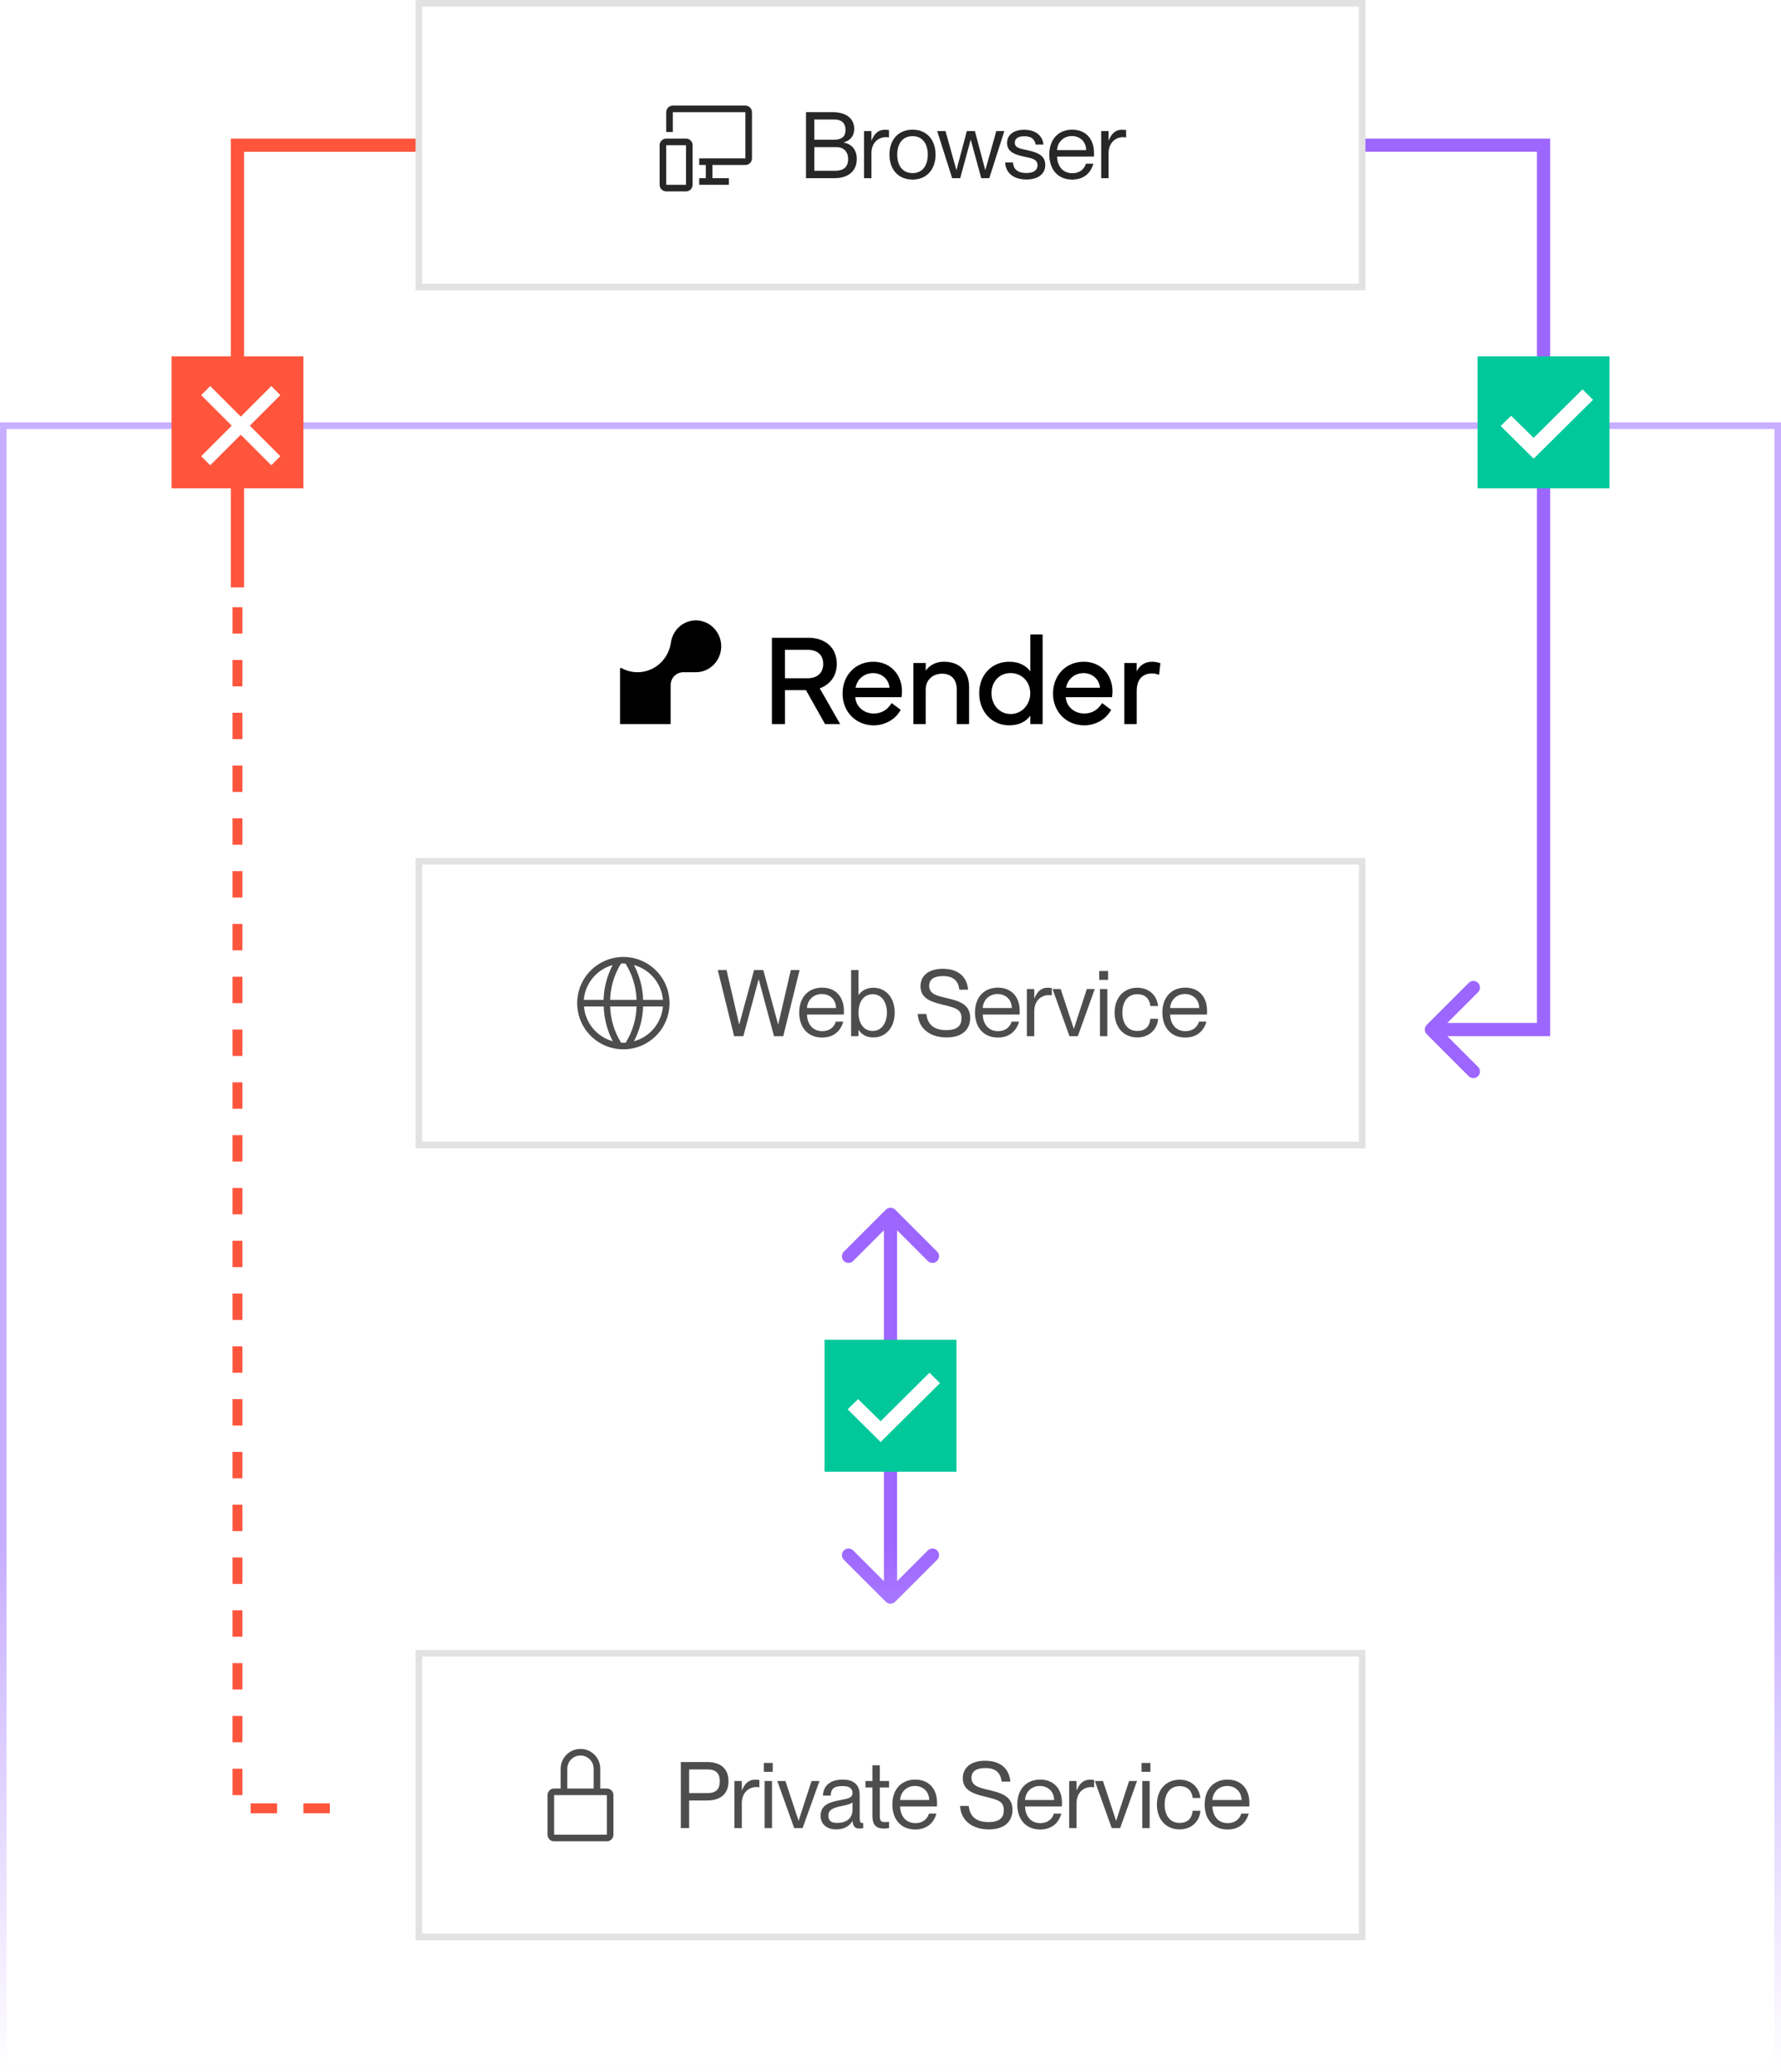 <svg xmlns="http://www.w3.org/2000/svg" fill="none" viewBox="0 0 270 314" height="314" width="270">
<rect fill="white" height="314" width="270"></rect>
<rect fill="white" height="249" width="269" y="64.5" x="0.5"></rect>
<rect stroke="#C7AEFF" height="249" width="269" y="64.5" x="0.5"></rect>
<path fill="#9D66FF" d="M135.707 183.293C135.317 182.902 134.683 182.902 134.293 183.293L127.929 189.657C127.538 190.047 127.538 190.681 127.929 191.071C128.319 191.462 128.953 191.462 129.343 191.071L135 185.414L140.657 191.071C141.047 191.462 141.681 191.462 142.071 191.071C142.462 190.681 142.462 190.047 142.071 189.657L135.707 183.293ZM134.293 242.707C134.683 243.098 135.317 243.098 135.707 242.707L142.071 236.343C142.462 235.953 142.462 235.319 142.071 234.929C141.681 234.538 141.047 234.538 140.657 234.929L135 240.586L129.343 234.929C128.953 234.538 128.319 234.538 127.929 234.929C127.538 235.319 127.538 235.953 127.929 236.343L134.293 242.707ZM134 184L134 242L136 242L136 184L134 184Z"></path>
<rect fill="url(#paint0_linear_5445_4106)" height="80" width="270" y="234"></rect>
<path fill="black" d="M122.513 96.635C125.147 96.635 126.859 98.159 126.859 100.607C126.859 102.399 125.852 103.73 124.274 104.298L127.368 109.712H125.073L122.186 104.575H118.998V109.712H117.021V96.635H122.513ZM118.995 98.457V102.774H122.419C123.989 102.774 124.8 101.877 124.8 100.607C124.8 99.307 123.992 98.457 122.419 98.457H118.995Z"></path>
<path fill="black" d="M132.397 100.269C135.031 100.269 136.743 102.273 136.743 104.75C136.743 105.038 136.723 105.338 136.669 105.636H129.661C129.746 107.023 130.904 108.112 132.465 108.112C133.594 108.112 134.496 107.62 135.173 106.533L136.547 107.556C135.711 109.097 134.064 109.907 132.465 109.907C129.738 109.907 127.732 107.844 127.732 105.1C127.732 102.34 129.661 100.269 132.397 100.269ZM134.852 104.208C134.738 102.909 133.677 101.991 132.377 101.991C130.995 101.991 129.94 102.906 129.706 104.208H134.852Z"></path>
<path fill="black" d="M138.472 109.712V100.461H140.344V101.627C140.645 101.155 141.501 100.269 143.12 100.269C145.603 100.269 146.911 101.848 146.911 104.094V109.712H145.048V104.499C145.048 102.967 144.229 102.081 142.827 102.081C141.453 102.081 140.335 102.967 140.335 104.499V109.712H138.472Z"></path>
<path fill="black" d="M152.981 100.269C154.514 100.269 155.529 100.846 156.197 101.723V96.143H158.06V109.712H156.197V108.45C155.529 109.327 154.514 109.904 152.981 109.904C150.412 109.904 148.447 107.879 148.447 105.038C148.447 102.195 150.412 100.269 152.981 100.269ZM150.307 105.038C150.307 106.743 151.465 108.188 153.205 108.188C154.946 108.188 156.186 106.743 156.186 105.038C156.186 103.334 154.935 101.985 153.205 101.985C151.465 101.982 150.307 103.331 150.307 105.038Z"></path>
<path fill="black" d="M164.304 100.269C166.937 100.269 168.649 102.273 168.649 104.75C168.649 105.038 168.63 105.338 168.576 105.636H161.567C161.653 107.023 162.81 108.112 164.372 108.112C165.501 108.112 166.403 107.62 167.079 106.533L168.453 107.556C167.617 109.097 165.97 109.907 164.372 109.907C161.644 109.907 159.639 107.844 159.639 105.1C159.636 102.34 161.565 100.269 164.304 100.269ZM166.758 104.208C166.644 102.909 165.583 101.991 164.284 101.991C162.901 101.991 161.846 102.906 161.613 104.208H166.758Z"></path>
<path fill="black" d="M170.45 109.712V100.461H172.321V101.723C172.831 100.712 173.687 100.269 174.674 100.269C175.379 100.269 175.916 100.499 175.916 100.499L175.72 102.253C175.618 102.215 175.211 102.04 174.62 102.04C173.621 102.04 172.324 102.579 172.324 104.671V109.712H170.45Z"></path>
<path fill="black" d="M105.687 94.004C103.685 93.908 102.001 95.385 101.714 97.332C101.702 97.422 101.685 97.51 101.671 97.597C101.224 100.021 99.145 101.857 96.648 101.857C95.758 101.857 94.921 101.624 94.193 101.216C94.105 101.166 94 101.23 94 101.332V101.854V109.712H101.668V103.82C101.668 102.737 102.527 101.857 103.585 101.857H105.502C107.672 101.857 109.419 100.012 109.333 97.769C109.256 95.75 107.658 94.101 105.687 94.004Z"></path>
<rect fill="white" height="43" width="143" y="130.5" x="63.5"></rect>
<rect stroke="#E2E2E2" height="43" width="143" y="130.5" x="63.5"></rect>
<path fill="#4D4D4D" d="M94.5 145C93.115 145 91.762 145.411 90.611 146.18C89.46 146.949 88.563 148.042 88.033 149.321C87.503 150.6 87.364 152.008 87.634 153.366C87.904 154.723 88.571 155.971 89.55 156.95C90.529 157.929 91.776 158.595 93.134 158.865C94.492 159.136 95.9 158.997 97.179 158.467C98.458 157.937 99.551 157.04 100.32 155.889C101.089 154.738 101.5 153.384 101.5 152C101.5 150.143 100.762 148.363 99.45 147.05C98.137 145.737 96.356 145 94.5 145ZM100.5 151.5H97.5C97.442 149.659 96.965 147.855 96.105 146.225C97.289 146.549 98.346 147.228 99.132 148.172C99.918 149.115 100.395 150.277 100.5 151.5ZM94.5 158C94.388 158.007 94.276 158.007 94.165 158C93.129 156.348 92.554 154.449 92.5 152.5H96.5C96.45 154.448 95.88 156.347 94.85 158C94.733 158.008 94.617 158.008 94.5 158ZM92.5 151.5C92.55 149.552 93.119 147.653 94.15 146C94.373 145.975 94.597 145.975 94.82 146C95.861 147.65 96.441 149.55 96.5 151.5H92.5ZM92.88 146.225C92.026 147.856 91.554 149.66 91.5 151.5H88.5C88.605 150.277 89.082 149.115 89.868 148.172C90.654 147.228 91.711 146.549 92.895 146.225H92.88ZM88.525 152.5H91.525C91.577 154.34 92.047 156.144 92.9 157.775C91.719 157.448 90.667 156.767 89.885 155.824C89.103 154.881 88.628 153.721 88.525 152.5ZM96.105 157.775C96.965 156.145 97.442 154.341 97.5 152.5H100.5C100.395 153.723 99.918 154.885 99.132 155.828C98.346 156.772 97.289 157.451 96.105 157.775Z"></path>
<path fill="#4D4D4D" d="M112.692 157H111.292L108.814 146.99H110.144L112.048 155.194H112.076L114.316 146.99H115.716L117.956 155.194H117.984L119.888 146.99H121.218L118.74 157H117.34L115.03 148.418H115.002L112.692 157ZM127.937 153.164C127.937 153.374 127.937 153.612 127.923 153.724H122.337C122.365 154.984 123.065 156.244 124.647 156.244C126.047 156.244 126.579 155.306 126.705 154.802H127.839C127.475 156.132 126.467 157.21 124.633 157.21C122.379 157.21 121.161 155.586 121.161 153.416C121.161 151.134 122.519 149.65 124.633 149.65C126.719 149.65 127.937 151.078 127.937 153.164ZM122.337 152.744H126.747C126.747 151.568 125.907 150.616 124.577 150.616C123.345 150.616 122.407 151.498 122.337 152.744ZM132.416 149.664C134.208 149.664 135.636 151.078 135.636 153.43C135.636 155.782 134.208 157.196 132.416 157.196C131.268 157.196 130.596 156.692 130.176 156.076H130.148V157H129.028V146.99H130.148V150.742H130.176C130.596 150.196 131.268 149.664 132.416 149.664ZM132.304 156.216C133.774 156.216 134.46 154.83 134.46 153.43C134.46 152.03 133.774 150.644 132.304 150.644C130.974 150.644 130.148 151.75 130.148 153.43C130.148 155.11 130.974 156.216 132.304 156.216ZM143.51 157.196C141.004 157.196 139.268 155.88 139.128 153.64H140.444C140.584 155.026 141.368 156.09 143.454 156.09C145.26 156.09 145.764 155.292 145.764 154.27C145.764 152.87 144.784 152.702 142.838 152.212C141.326 151.834 139.548 151.372 139.548 149.44C139.548 147.844 140.78 146.794 142.936 146.794C145.204 146.794 146.59 147.942 146.758 149.958H145.442C145.26 148.614 144.56 147.9 142.95 147.9C141.55 147.9 140.864 148.432 140.864 149.384C140.864 150.63 142.068 150.882 143.356 151.19C145.302 151.652 147.08 152.1 147.08 154.228C147.08 155.88 146.002 157.196 143.51 157.196ZM154.584 153.164C154.584 153.374 154.584 153.612 154.57 153.724H148.984C149.012 154.984 149.712 156.244 151.294 156.244C152.694 156.244 153.226 155.306 153.352 154.802H154.486C154.122 156.132 153.114 157.21 151.28 157.21C149.026 157.21 147.808 155.586 147.808 153.416C147.808 151.134 149.166 149.65 151.28 149.65C153.366 149.65 154.584 151.078 154.584 153.164ZM148.984 152.744H153.394C153.394 151.568 152.554 150.616 151.224 150.616C149.992 150.616 149.054 151.498 148.984 152.744ZM158.797 149.664C159.063 149.664 159.259 149.678 159.455 149.706V150.826C159.287 150.798 159.161 150.784 158.993 150.784C157.677 150.784 156.795 151.82 156.795 153.192V157H155.675V149.86H156.795V151.274H156.823C157.201 150.336 157.775 149.664 158.797 149.664ZM163.402 157H162.128L159.566 149.86H160.798L162.786 155.88H162.8L164.76 149.86H165.964L163.402 157ZM167.988 148.474H166.644V147.13H167.988V148.474ZM167.876 157H166.756V149.86H167.876V157ZM172.43 157.196C170.344 157.196 168.972 155.67 168.972 153.43C168.972 151.19 170.344 149.664 172.43 149.664C174.194 149.664 175.398 150.84 175.566 152.436H174.39C174.334 151.652 173.858 150.644 172.43 150.644C170.736 150.644 170.148 152.086 170.148 153.43C170.148 154.774 170.736 156.216 172.43 156.216C173.872 156.216 174.334 155.222 174.39 154.368H175.566C175.468 155.992 174.194 157.196 172.43 157.196ZM182.991 153.164C182.991 153.374 182.991 153.612 182.977 153.724H177.391C177.419 154.984 178.119 156.244 179.701 156.244C181.101 156.244 181.633 155.306 181.759 154.802H182.893C182.529 156.132 181.521 157.21 179.687 157.21C177.433 157.21 176.215 155.586 176.215 153.416C176.215 151.134 177.573 149.65 179.687 149.65C181.773 149.65 182.991 151.078 182.991 153.164ZM177.391 152.744H181.801C181.801 151.568 180.961 150.616 179.631 150.616C178.399 150.616 177.461 151.498 177.391 152.744Z"></path>
<rect fill="#00C89B" height="20" width="20" y="203" x="125"></rect>
<path fill="white" d="M133.5 218.5L128.5 213.54L130.09 212L133.5 215.35L140.91 208L142.5 209.58L133.5 218.5Z"></path>
<rect fill="white" height="43" width="143" y="250.5" x="63.5"></rect>
<rect stroke="#E2E2E2" height="43" width="143" y="250.5" x="63.5"></rect>
<path fill="#4D4D4D" d="M92 271H91V268C91 267.204 90.684 266.441 90.121 265.879C89.559 265.316 88.796 265 88 265C87.204 265 86.441 265.316 85.879 265.879C85.316 266.441 85 267.204 85 268V271H84C83.735 271 83.48 271.105 83.293 271.293C83.105 271.48 83 271.735 83 272V278C83 278.265 83.105 278.52 83.293 278.707C83.48 278.895 83.735 279 84 279H92C92.265 279 92.52 278.895 92.707 278.707C92.895 278.52 93 278.265 93 278V272C93 271.735 92.895 271.48 92.707 271.293C92.52 271.105 92.265 271 92 271ZM86 268C86 267.47 86.211 266.961 86.586 266.586C86.961 266.211 87.47 266 88 266C88.53 266 89.039 266.211 89.414 266.586C89.789 266.961 90 267.47 90 268V271H86V268ZM92 278H84V272H92V278Z"></path>
<path fill="#4D4D4D" d="M104.473 277H103.213V266.99H107.189C109.023 266.99 110.437 267.802 110.437 269.902C110.437 272.002 109.023 272.814 107.189 272.814H104.473V277ZM104.473 271.694H107.273C108.519 271.694 109.121 271.12 109.121 269.902C109.121 268.684 108.519 268.11 107.273 268.11H104.473V271.694ZM114.461 269.664C114.727 269.664 114.923 269.678 115.119 269.706V270.826C114.951 270.798 114.825 270.784 114.657 270.784C113.341 270.784 112.459 271.82 112.459 273.192V277H111.339V269.86H112.459V271.274H112.487C112.865 270.336 113.439 269.664 114.461 269.664ZM117.148 268.474H115.804V267.13H117.148V268.474ZM117.036 277H115.916V269.86H117.036V277ZM121.674 277H120.4L117.838 269.86H119.07L121.058 275.88H121.072L123.032 269.86H124.236L121.674 277ZM126.757 277.196C125.315 277.196 124.405 276.37 124.405 275.166C124.405 273.528 125.609 273.08 127.457 272.744C128.675 272.52 129.235 272.38 129.235 271.68C129.235 271.12 128.927 270.63 127.751 270.63C126.393 270.63 126.001 271.036 125.931 272.072H124.755C124.825 270.7 125.693 269.65 127.793 269.65C129.123 269.65 130.327 270.21 130.327 271.96V275.39C130.327 275.95 130.411 276.23 130.691 276.23C130.733 276.23 130.775 276.23 130.859 276.216V277C130.677 277.042 130.509 277.07 130.313 277.07C129.697 277.07 129.319 276.832 129.249 275.95H129.221C128.759 276.72 127.947 277.196 126.757 277.196ZM126.869 276.216C128.213 276.216 129.235 275.614 129.235 274.242V273.108C129.025 273.332 128.325 273.514 127.555 273.668C126.169 273.948 125.581 274.284 125.581 275.11C125.581 275.81 125.945 276.216 126.869 276.216ZM134.775 269.86V270.84H133.375V275.138C133.375 275.894 133.557 276.09 134.187 276.09C134.425 276.09 134.537 276.076 134.775 276.048V277C134.453 277.056 134.285 277.07 134.033 277.07C132.983 277.07 132.255 276.706 132.255 275.082V270.84H131.205V269.86H132.255V267.48H133.375V269.86H134.775ZM142.057 273.164C142.057 273.374 142.057 273.612 142.043 273.724H136.457C136.485 274.984 137.185 276.244 138.767 276.244C140.167 276.244 140.699 275.306 140.825 274.802H141.959C141.595 276.132 140.587 277.21 138.753 277.21C136.499 277.21 135.281 275.586 135.281 273.416C135.281 271.134 136.639 269.65 138.753 269.65C140.839 269.65 142.057 271.078 142.057 273.164ZM136.457 272.744H140.867C140.867 271.568 140.027 270.616 138.697 270.616C137.465 270.616 136.527 271.498 136.457 272.744ZM149.922 277.196C147.416 277.196 145.68 275.88 145.54 273.64H146.856C146.996 275.026 147.78 276.09 149.866 276.09C151.672 276.09 152.176 275.292 152.176 274.27C152.176 272.87 151.196 272.702 149.25 272.212C147.738 271.834 145.96 271.372 145.96 269.44C145.96 267.844 147.192 266.794 149.348 266.794C151.616 266.794 153.002 267.942 153.17 269.958H151.854C151.672 268.614 150.972 267.9 149.362 267.9C147.962 267.9 147.276 268.432 147.276 269.384C147.276 270.63 148.48 270.882 149.768 271.19C151.714 271.652 153.492 272.1 153.492 274.228C153.492 275.88 152.414 277.196 149.922 277.196ZM160.996 273.164C160.996 273.374 160.996 273.612 160.982 273.724H155.396C155.424 274.984 156.124 276.244 157.706 276.244C159.106 276.244 159.638 275.306 159.764 274.802H160.898C160.534 276.132 159.526 277.21 157.692 277.21C155.438 277.21 154.22 275.586 154.22 273.416C154.22 271.134 155.578 269.65 157.692 269.65C159.778 269.65 160.996 271.078 160.996 273.164ZM155.396 272.744H159.806C159.806 271.568 158.966 270.616 157.636 270.616C156.404 270.616 155.466 271.498 155.396 272.744ZM165.209 269.664C165.475 269.664 165.671 269.678 165.867 269.706V270.826C165.699 270.798 165.573 270.784 165.405 270.784C164.089 270.784 163.207 271.82 163.207 273.192V277H162.087V269.86H163.207V271.274H163.235C163.613 270.336 164.187 269.664 165.209 269.664ZM169.814 277H168.54L165.978 269.86H167.21L169.198 275.88H169.212L171.172 269.86H172.376L169.814 277ZM174.401 268.474H173.057V267.13H174.401V268.474ZM174.289 277H173.169V269.86H174.289V277ZM178.843 277.196C176.757 277.196 175.385 275.67 175.385 273.43C175.385 271.19 176.757 269.664 178.843 269.664C180.607 269.664 181.811 270.84 181.979 272.436H180.803C180.747 271.652 180.271 270.644 178.843 270.644C177.149 270.644 176.561 272.086 176.561 273.43C176.561 274.774 177.149 276.216 178.843 276.216C180.285 276.216 180.747 275.222 180.803 274.368H181.979C181.881 275.992 180.607 277.196 178.843 277.196ZM189.404 273.164C189.404 273.374 189.404 273.612 189.39 273.724H183.804C183.832 274.984 184.532 276.244 186.114 276.244C187.514 276.244 188.046 275.306 188.172 274.802H189.306C188.942 276.132 187.934 277.21 186.1 277.21C183.846 277.21 182.628 275.586 182.628 273.416C182.628 271.134 183.986 269.65 186.1 269.65C188.186 269.65 189.404 271.078 189.404 273.164ZM183.804 272.744H188.214C188.214 271.568 187.374 270.616 186.044 270.616C184.812 270.616 183.874 271.498 183.804 272.744Z"></path>
<path stroke-width="2" stroke="#FF553D" d="M36 89L36 22L127 22"></path>
<path fill="#9D66FF" d="M234 22L235 22L235 21L234 21L234 22ZM234 156L234 157L235 157L235 156L234 156ZM216.293 155.293C215.902 155.683 215.902 156.317 216.293 156.707L222.657 163.071C223.047 163.462 223.681 163.462 224.071 163.071C224.462 162.681 224.462 162.047 224.071 161.657L218.414 156L224.071 150.343C224.462 149.953 224.462 149.319 224.071 148.929C223.681 148.538 223.047 148.538 222.657 148.929L216.293 155.293ZM233 22L233 156L235 156L235 22L233 22ZM234 155L217 155L217 157L234 157L234 155ZM234 21L112 21L112 23L234 23L234 21Z"></path>
<path stroke-dasharray="4 4" stroke-width="1.5" stroke="#FF553D" d="M36 84L36 274L53 274"></path>
<rect fill="#00C89B" height="20" width="20" y="54" x="224"></rect>
<path fill="white" d="M232.5 69.5L227.5 64.54L229.09 63L232.5 66.35L239.91 59L241.5 60.58L232.5 69.5Z"></path>
<rect fill="#FF553D" height="20" width="20" y="54" x="26"></rect>
<path fill="white" d="M41.129 70.5L36.5 65.871L31.871 70.5L30.5 69.129L35.129 64.5L30.5 59.871L31.871 58.5L36.5 63.129L41.129 58.5L42.5 59.871L37.871 64.5L42.5 69.129L41.129 70.5Z"></path>
<rect fill="white" height="43" width="143" y="0.5" x="63.5"></rect>
<rect stroke="#E2E2E2" height="43" width="143" y="0.5" x="63.5"></rect>
<path fill="#272727" d="M104 29H101C100.735 29 100.48 28.895 100.293 28.707C100.105 28.52 100 28.265 100 28V22C100 21.735 100.105 21.48 100.293 21.293C100.48 21.105 100.735 21 101 21H104C104.265 21 104.52 21.105 104.707 21.293C104.895 21.48 105 21.735 105 22V28C105 28.265 104.895 28.52 104.707 28.707C104.52 28.895 104.265 29 104 29ZM101 22V28H104V22H101Z"></path>
<path fill="#272727" d="M113 16H102C101.735 16 101.48 16.105 101.293 16.293C101.105 16.48 101 16.735 101 17V20H102V17H113V24H106V25H107V27H106V28H110.5V27H108V25H113C113.265 25 113.52 24.895 113.707 24.707C113.895 24.52 114 24.265 114 24V17C114 16.735 113.895 16.48 113.707 16.293C113.52 16.105 113.265 16 113 16Z"></path>
<path fill="#272727" d="M126.502 27H122.19V16.99H126.222C128.266 16.99 129.498 17.956 129.498 19.51C129.498 20.742 128.77 21.302 127.944 21.582V21.61C128.994 21.792 129.89 22.59 129.89 24.088C129.89 25.936 128.574 27 126.502 27ZM123.45 21.176H126.362C127.79 21.176 128.182 20.56 128.182 19.65C128.182 18.74 127.65 18.11 126.502 18.11H123.45V21.176ZM123.45 25.88H126.572C128.182 25.88 128.574 25.026 128.574 24.088C128.574 23.01 127.902 22.296 126.852 22.296H123.45V25.88ZM134.109 19.664C134.375 19.664 134.571 19.678 134.767 19.706V20.826C134.599 20.798 134.473 20.784 134.305 20.784C132.989 20.784 132.107 21.82 132.107 23.192V27H130.987V19.86H132.107V21.274H132.135C132.513 20.336 133.087 19.664 134.109 19.664ZM138.343 27.21C136.159 27.21 134.843 25.656 134.843 23.43C134.843 21.204 136.159 19.65 138.343 19.65C140.513 19.65 141.829 21.204 141.829 23.43C141.829 25.656 140.513 27.21 138.343 27.21ZM138.343 26.23C139.939 26.23 140.653 24.956 140.653 23.43C140.653 21.904 139.939 20.63 138.343 20.63C136.733 20.63 136.019 21.904 136.019 23.43C136.019 24.956 136.733 26.23 138.343 26.23ZM145.566 27H144.348L142.08 19.86H143.34L144.978 25.74H145.006L146.574 19.86H147.792L149.36 25.74H149.388L151.04 19.86H152.258L149.976 27H148.758L147.176 21.204H147.148L145.566 27ZM155.595 27.196C153.537 27.196 152.431 26.09 152.389 24.62H153.565C153.621 25.488 154.125 26.216 155.595 26.216C156.967 26.216 157.289 25.586 157.289 25.04C157.289 24.06 156.267 23.962 155.385 23.766C154.139 23.486 152.669 23.15 152.669 21.666C152.669 20.462 153.635 19.664 155.273 19.664C157.121 19.664 158.073 20.672 158.185 21.904H157.009C156.897 21.358 156.617 20.644 155.287 20.644C154.279 20.644 153.845 21.05 153.845 21.624C153.845 22.45 154.755 22.534 155.749 22.758C157.023 23.052 158.465 23.416 158.465 24.998C158.465 26.342 157.415 27.196 155.595 27.196ZM165.85 23.164C165.85 23.374 165.85 23.612 165.836 23.724H160.25C160.278 24.984 160.978 26.244 162.56 26.244C163.96 26.244 164.492 25.306 164.618 24.802H165.752C165.388 26.132 164.38 27.21 162.546 27.21C160.292 27.21 159.074 25.586 159.074 23.416C159.074 21.134 160.432 19.65 162.546 19.65C164.632 19.65 165.85 21.078 165.85 23.164ZM160.25 22.744H164.66C164.66 21.568 163.82 20.616 162.49 20.616C161.258 20.616 160.32 21.498 160.25 22.744ZM170.063 19.664C170.329 19.664 170.525 19.678 170.721 19.706V20.826C170.553 20.798 170.427 20.784 170.259 20.784C168.943 20.784 168.061 21.82 168.061 23.192V27H166.941V19.86H168.061V21.274H168.089C168.467 20.336 169.041 19.664 170.063 19.664Z"></path>
<defs>
<linearGradient gradientUnits="userSpaceOnUse" y2="314" x2="137.5" y1="234" x1="137.5" id="paint0_linear_5445_4106">
<stop stop-opacity="0" stop-color="white"></stop>
<stop stop-color="white" offset="1"></stop>
</linearGradient>
</defs>
</svg>
